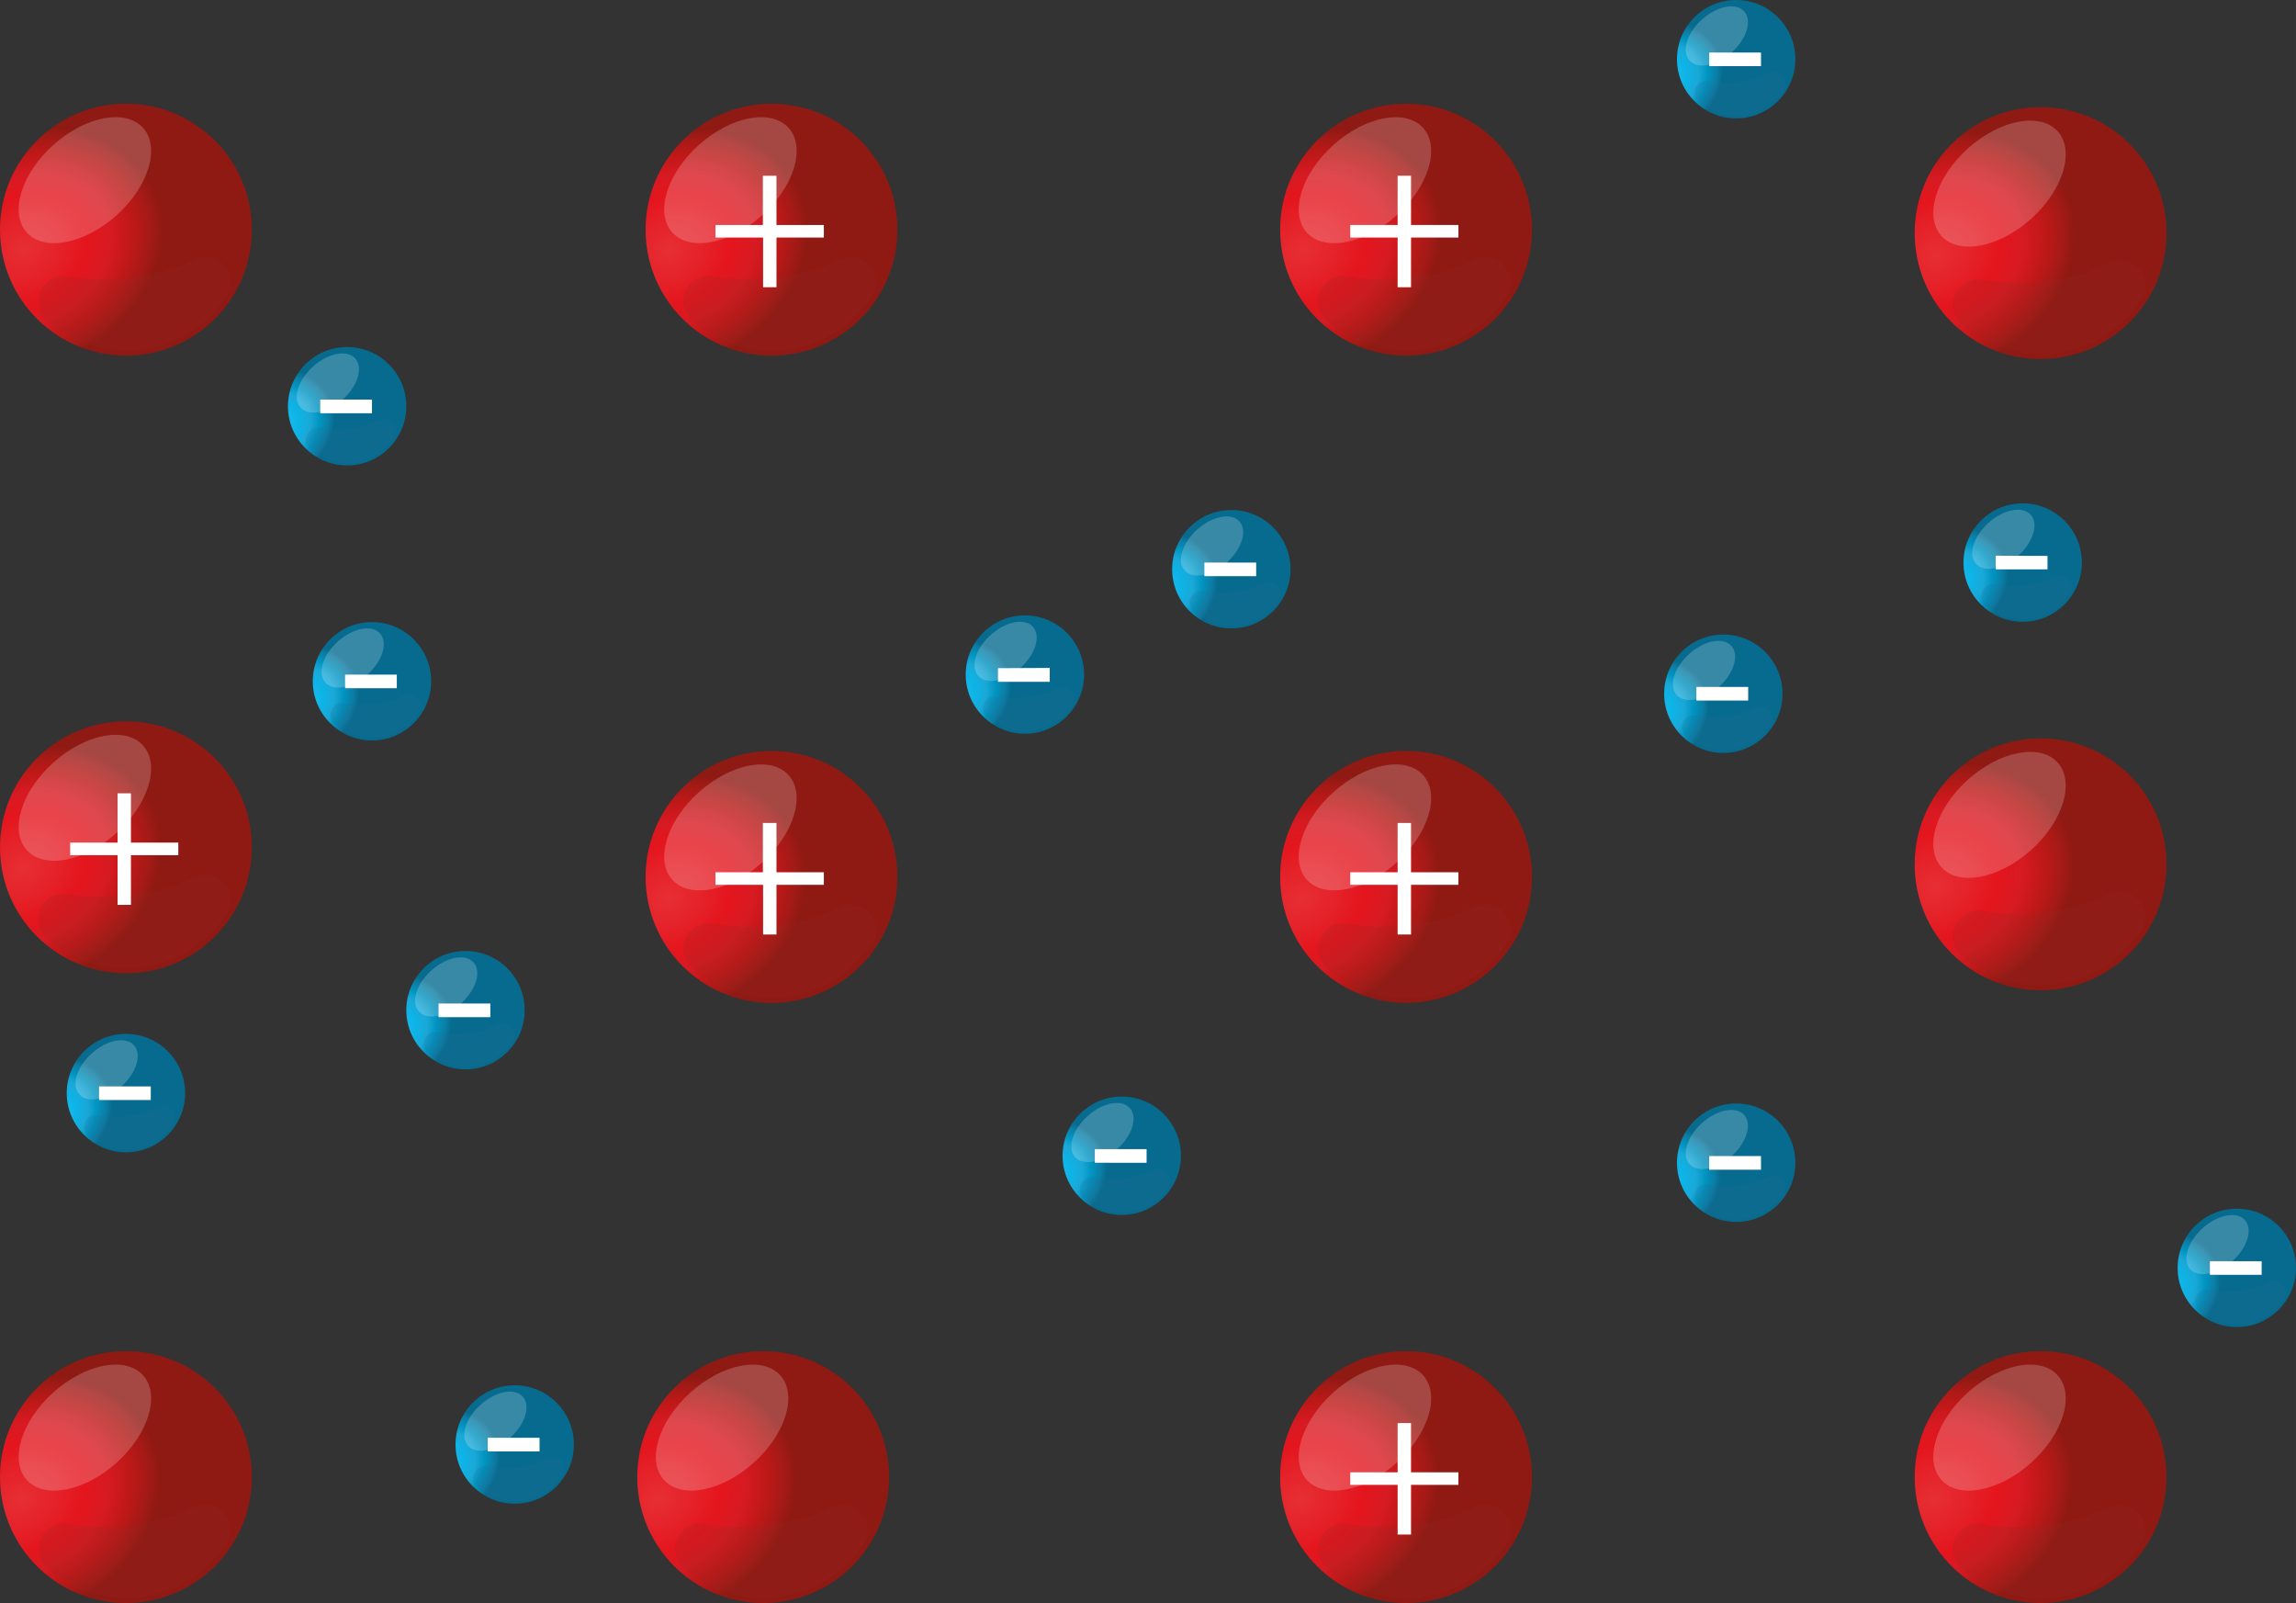 <svg xmlns="http://www.w3.org/2000/svg" xmlns:xlink="http://www.w3.org/1999/xlink" width="158.49mm" height="110.63mm" viewBox="0 0 449.25 313.59">
  <rect x="0" y="0" width="449.25" height="313.59" fill="#333333" stroke="none"/>
  <defs>
    <style>
      .cls-1 {
        fill: url(#Безымянный_градиент_3);
      }

      .cls-2 {
        opacity: 0.2;
      }

      .cls-3 {
        fill: #fff;
      }

      .cls-4 {
        fill: #922724;
      }

      .cls-5 {
        fill: url(#Безымянный_градиент_3-2);
      }

      .cls-6 {
        fill: url(#Безымянный_градиент_3-3);
      }

      .cls-7 {
        fill: url(#Безымянный_градиент_3-4);
      }

      .cls-8 {
        fill: url(#Безымянный_градиент_3-5);
      }

      .cls-9 {
        fill: url(#Безымянный_градиент_3-6);
      }

      .cls-10 {
        fill: url(#Безымянный_градиент_3-7);
      }

      .cls-11 {
        fill: url(#Безымянный_градиент_21);
      }

      .cls-12 {
        fill: #246b91;
      }

      .cls-13 {
        fill: url(#Безымянный_градиент_21-2);
      }

      .cls-14 {
        fill: url(#Безымянный_градиент_21-3);
      }

      .cls-15 {
        fill: url(#Безымянный_градиент_21-4);
      }

      .cls-16 {
        fill: url(#Безымянный_градиент_21-5);
      }

      .cls-17 {
        fill: url(#Безымянный_градиент_21-6);
      }

      .cls-18 {
        fill: url(#Безымянный_градиент_21-7);
      }

      .cls-19 {
        fill: url(#Безымянный_градиент_21-8);
      }

      .cls-20 {
        fill: url(#Безымянный_градиент_21-9);
      }

      .cls-21 {
        fill: url(#Безымянный_градиент_21-10);
      }

      .cls-22 {
        fill: url(#Безымянный_градиент_21-11);
      }

      .cls-23 {
        fill: url(#Безымянный_градиент_3-8);
      }

      .cls-24 {
        fill: url(#Безымянный_градиент_3-9);
      }

      .cls-25 {
        fill: url(#Безымянный_градиент_3-10);
      }

      .cls-26 {
        fill: url(#Безымянный_градиент_3-11);
      }

      .cls-27 {
        fill: url(#Безымянный_градиент_3-12);
      }

      .cls-28 {
        fill: url(#Безымянный_градиент_21-12);
      }

      .cls-29 {
        fill: url(#Безымянный_градиент_21-13);
      }
    </style>
    <radialGradient id="Безымянный_градиент_3" data-name="Безымянный градиент 3" cx="5424.03" cy="-2829.47" r="15.99" gradientTransform="matrix(1.57, -0.8, -0.64, -1.28, -10321.86, 766.44)" gradientUnits="userSpaceOnUse">
      <stop offset="0" stop-color="#e62f34"/>
      <stop offset="0.26" stop-color="#e52128"/>
      <stop offset="0.45" stop-color="#e4151d"/>
      <stop offset="0.62" stop-color="#d71a22"/>
      <stop offset="0.77" stop-color="#c11818"/>
      <stop offset="0.91" stop-color="#a41a16"/>
      <stop offset="1" stop-color="#8f1913"/>
    </radialGradient>
    <radialGradient id="Безымянный_градиент_3-2" cx="5488.06" cy="-2865.8" r="15.99" gradientTransform="matrix(1.57, -0.8, -0.64, -1.28, -10319.45, 771.22)" xlink:href="#Безымянный_градиент_3"/>
    <radialGradient id="Безымянный_градиент_3-3" cx="5613.76" cy="-2937.59" r="15.99" gradientTransform="matrix(1.57, -0.8, -0.64, -1.28, -10314.7, 780.65)" xlink:href="#Безымянный_градиент_3"/>
    <radialGradient id="Безымянный_градиент_3-4" cx="5551.65" cy="-3074.94" r="15.99" gradientTransform="matrix(1.57, -0.8, -0.64, -1.28, -10305.61, 798.71)" xlink:href="#Безымянный_градиент_3"/>
    <radialGradient id="Безымянный_градиент_3-5" cx="5582.24" cy="-3007.28" r="15.99" gradientTransform="matrix(1.57, -0.8, -0.64, -1.28, -10310.09, 789.81)" xlink:href="#Безымянный_градиент_3"/>
    <radialGradient id="Безымянный_градиент_3-6" cx="5424.95" cy="-3003.06" r="15.99" gradientTransform="matrix(1.57, -0.8, -0.64, -1.28, -10310.37, 789.26)" xlink:href="#Безымянный_градиент_3"/>
    <radialGradient id="Безымянный_градиент_3-7" cx="5361.75" cy="-2967.2" r="15.99" gradientTransform="matrix(1.57, -0.8, -0.64, -1.28, -10312.74, 784.55)" xlink:href="#Безымянный_градиент_3"/>
    <radialGradient id="Безымянный_градиент_21" data-name="Безымянный градиент 21" cx="5439.6" cy="-2862.82" r="7.51" gradientTransform="matrix(1.57, -0.8, -0.64, -1.28, -10319.65, 770.83)" gradientUnits="userSpaceOnUse">
      <stop offset="0" stop-color="#2abdef"/>
      <stop offset="0.26" stop-color="#18bbed"/>
      <stop offset="0.45" stop-color="#0eb3e6"/>
      <stop offset="0.62" stop-color="#1aa8d7"/>
      <stop offset="0.77" stop-color="#0093c0"/>
      <stop offset="0.91" stop-color="#0c7da4"/>
      <stop offset="1" stop-color="#066b8f"/>
    </radialGradient>
    <radialGradient id="Безымянный_градиент_21-2" cx="5428.33" cy="-2894.58" r="7.51" gradientTransform="matrix(1.57, -0.8, -0.64, -1.28, -10317.55, 775)" xlink:href="#Безымянный_градиент_21"/>
    <radialGradient id="Безымянный_градиент_21-3" cx="5383.37" cy="-2926.2" r="7.51" gradientTransform="matrix(1.57, -0.8, -0.64, -1.28, -10315.46, 779.16)" xlink:href="#Безымянный_градиент_21"/>
    <radialGradient id="Безымянный_градиент_21-4" cx="5421.18" cy="-2936.16" r="7.51" gradientTransform="matrix(1.57, -0.8, -0.64, -1.28, -10314.8, 780.47)" xlink:href="#Безымянный_градиент_21"/>
    <radialGradient id="Безымянный_градиент_21-5" cx="5404.38" cy="-2986.88" r="7.51" gradientTransform="matrix(1.57, -0.8, -0.64, -1.28, -10311.44, 787.13)" xlink:href="#Безымянный_градиент_21"/>
    <radialGradient id="Безымянный_градиент_21-6" cx="5479" cy="-2989.16" r="7.51" gradientTransform="matrix(1.57, -0.8, -0.64, -1.28, -10311.29, 787.43)" xlink:href="#Безымянный_градиент_21"/>
    <radialGradient id="Безымянный_градиент_21-7" cx="5539.59" cy="-3024.5" r="7.51" gradientTransform="matrix(1.57, -0.8, -0.64, -1.28, -10308.95, 792.08)" xlink:href="#Безымянный_градиент_21"/>
    <radialGradient id="Безымянный_градиент_21-8" cx="5584" cy="-3064.29" r="7.51" gradientTransform="matrix(1.57, -0.8, -0.64, -1.28, -10306.32, 797.31)" xlink:href="#Безымянный_градиент_21"/>
    <radialGradient id="Безымянный_градиент_21-9" cx="5493.42" cy="-2930.58" r="7.51" gradientTransform="matrix(1.57, -0.8, -0.64, -1.28, -10315.17, 779.73)" xlink:href="#Безымянный_градиент_21"/>
    <radialGradient id="Безымянный_градиент_21-10" cx="5519.15" cy="-2930.57" r="7.51" gradientTransform="matrix(1.57, -0.8, -0.64, -1.28, -10315.17, 779.73)" xlink:href="#Безымянный_градиент_21"/>
    <radialGradient id="Безымянный_градиент_21-11" cx="5594.69" cy="-2902.66" r="7.51" gradientTransform="matrix(1.57, -0.8, -0.64, -1.28, -10317.01, 776.06)" xlink:href="#Безымянный_градиент_21"/>
    <radialGradient id="Безымянный_градиент_3-8" cx="5393.2" cy="-2897.66" r="15.99" gradientTransform="matrix(1.57, -0.8, -0.64, -1.28, -10317.34, 775.41)" xlink:href="#Безымянный_градиент_3"/>
    <radialGradient id="Безымянный_градиент_3-9" cx="5551" cy="-2901.51" r="15.99" gradientTransform="matrix(1.57, -0.8, -0.64, -1.28, -10317.09, 775.91)" xlink:href="#Безымянный_градиент_3"/>
    <radialGradient id="Безымянный_градиент_3-10" cx="5488.71" cy="-3039.23" r="15.99" gradientTransform="matrix(1.57, -0.8, -0.64, -1.28, -10307.97, 794.01)" xlink:href="#Безымянный_градиент_3"/>
    <radialGradient id="Безымянный_градиент_3-11" cx="5455.74" cy="-2937.26" r="15.99" gradientTransform="matrix(1.57, -0.8, -0.64, -1.28, -10314.72, 780.61)" xlink:href="#Безымянный_градиент_3"/>
    <radialGradient id="Безымянный_градиент_3-12" cx="5518.68" cy="-2972.97" r="15.99" gradientTransform="matrix(1.57, -0.8, -0.64, -1.28, -10312.36, 785.3)" xlink:href="#Безымянный_градиент_3"/>
    <radialGradient id="Безымянный_градиент_21-12" cx="5597.97" cy="-2974.36" r="7.51" gradientTransform="matrix(1.57, -0.8, -0.64, -1.28, -10312.27, 785.49)" xlink:href="#Безымянный_градиент_21"/>
    <radialGradient id="Безымянный_градиент_21-13" cx="5561.73" cy="-2972" r="7.51" gradientTransform="matrix(1.57, -0.8, -0.64, -1.28, -10312.42, 785.18)" xlink:href="#Безымянный_градиент_21"/>
  </defs>
  <g id="Слой_2" data-name="Слой 2">
    <g id="Слой_1-2" data-name="Слой 1">
      <g>
        <g>
          <circle class="cls-1" cx="24.64" cy="44.93" r="24.64"/>
          <g class="cls-2">
            <ellipse class="cls-3" cx="16.61" cy="46.87" rx="15.3" ry="9.25" transform="translate(-27.05 11.44) rotate(-41.89)"/>
          </g>
          <g class="cls-2">
            <path class="cls-4" d="M25.82,65.94a40.11,40.11,0,0,1-12.61-.29A5,5,0,0,0,9,74.13a23.37,23.37,0,0,0,33-1.51h0a23.82,23.82,0,0,0,2.48-3.18A5,5,0,0,0,38,62.37,40,40,0,0,1,25.82,65.94Z" transform="translate(0 -11.62)"/>
          </g>
        </g>
        <g>
          <circle class="cls-5" cx="150.96" cy="44.93" r="24.64"/>
          <g class="cls-2">
            <ellipse class="cls-3" cx="142.92" cy="46.87" rx="15.3" ry="9.25" transform="translate(5.23 95.78) rotate(-41.89)"/>
          </g>
          <g class="cls-2">
            <path class="cls-4" d="M152.13,65.94a40.11,40.11,0,0,1-12.61-.29,4.95,4.95,0,0,0-4.24,8.48,23.35,23.35,0,0,0,33-1.51h0a23.89,23.89,0,0,0,2.49-3.18,5,5,0,0,0-6.41-7.07A40,40,0,0,1,152.13,65.94Z" transform="translate(0 -11.62)"/>
          </g>
        </g>
        <g>
          <circle class="cls-6" cx="399.28" cy="45.6" r="24.64"/>
          <g class="cls-2">
            <ellipse class="cls-3" cx="391.24" cy="47.54" rx="15.3" ry="9.25" transform="translate(68.25 261.76) rotate(-41.89)"/>
          </g>
          <g class="cls-2">
            <path class="cls-4" d="M400.45,66.61a40.11,40.11,0,0,1-12.61-.3,5,5,0,0,0-4.24,8.49,23.36,23.36,0,0,0,33-1.52h0a23.26,23.26,0,0,0,2.49-3.18A5,5,0,0,0,412.65,63,40.32,40.32,0,0,1,400.45,66.61Z" transform="translate(0 -11.62)"/>
          </g>
        </g>
        <g>
          <circle class="cls-7" cx="399.28" cy="288.95" r="24.64"/>
          <g class="cls-2">
            <ellipse class="cls-3" cx="391.24" cy="290.89" rx="15.3" ry="9.25" transform="translate(-94.24 323.95) rotate(-41.89)"/>
          </g>
          <g class="cls-2">
            <path class="cls-4" d="M400.45,310a40.11,40.11,0,0,1-12.61-.29,4.95,4.95,0,0,0-4.24,8.48,23.35,23.35,0,0,0,33-1.51h0a24,24,0,0,0,2.49-3.19,5,5,0,0,0-6.41-7.06A40.3,40.3,0,0,1,400.45,310Z" transform="translate(0 -11.62)"/>
          </g>
        </g>
        <g>
          <circle class="cls-8" cx="399.28" cy="169.08" r="24.64"/>
          <g class="cls-2">
            <ellipse class="cls-3" cx="391.24" cy="171.02" rx="15.3" ry="9.25" transform="translate(-14.2 293.32) rotate(-41.89)"/>
          </g>
          <g class="cls-2">
            <path class="cls-4" d="M400.45,190.09a39.82,39.82,0,0,1-12.61-.3,5,5,0,0,0-4.24,8.49,23.36,23.36,0,0,0,33-1.52h0a23.26,23.26,0,0,0,2.49-3.18,5,5,0,0,0-6.41-7.07A40.32,40.32,0,0,1,400.45,190.09Z" transform="translate(0 -11.62)"/>
          </g>
        </g>
        <g>
          <circle class="cls-9" cx="149.33" cy="288.95" r="24.64"/>
          <g class="cls-2">
            <ellipse class="cls-3" cx="141.29" cy="290.89" rx="15.3" ry="9.25" transform="translate(-158.12 157.06) rotate(-41.89)"/>
          </g>
          <g class="cls-2">
            <path class="cls-4" d="M150.5,310a40.11,40.11,0,0,1-12.61-.29,4.95,4.95,0,0,0-4.24,8.48,23.35,23.35,0,0,0,33-1.51h0a24,24,0,0,0,2.49-3.19,5,5,0,0,0-6.41-7.06A40.3,40.3,0,0,1,150.5,310Z" transform="translate(0 -11.62)"/>
          </g>
        </g>
        <g>
          <circle class="cls-10" cx="24.64" cy="288.95" r="24.64"/>
          <g class="cls-2">
            <ellipse class="cls-3" cx="16.61" cy="290.89" rx="15.3" ry="9.25" transform="translate(-189.98 73.81) rotate(-41.89)"/>
          </g>
          <g class="cls-2">
            <path class="cls-4" d="M25.82,310a40.11,40.11,0,0,1-12.61-.29A5,5,0,0,0,9,318.15a23.37,23.37,0,0,0,33-1.51h0a23.91,23.91,0,0,0,2.48-3.19,5,5,0,0,0-6.4-7.06A40.3,40.3,0,0,1,25.82,310Z" transform="translate(0 -11.62)"/>
          </g>
        </g>
        <path class="cls-3" d="M151.93,46v9.63h9.27v2.46h-9.27v9.72h-2.62V58.09H140V55.63h9.27V46Z" transform="translate(0 -11.62)"/>
        <g>
          <g>
            <circle class="cls-11" cx="67.92" cy="79.47" r="11.58"/>
            <g class="cls-2">
              <ellipse class="cls-3" cx="64.15" cy="86.55" rx="7.19" ry="4.34" transform="translate(-41.39 53.33) rotate(-41.89)"/>
            </g>
            <g class="cls-2">
              <path class="cls-12" d="M68.47,95.51a19,19,0,0,1-5.92-.14,2.32,2.32,0,0,0-2.69,1.89,2.28,2.28,0,0,0,.7,2.09,11,11,0,0,0,15.49-.71h0a10.45,10.45,0,0,0,1.16-1.49,2.33,2.33,0,0,0-3-3.32A19.15,19.15,0,0,1,68.47,95.51Z" transform="translate(0 -11.62)"/>
            </g>
          </g>
          <path class="cls-3" d="M72.78,89.79v2.67H62.66V89.79Z" transform="translate(0 -11.62)"/>
        </g>
        <g>
          <g>
            <circle class="cls-13" cx="72.78" cy="133.27" r="11.58"/>
            <g class="cls-2">
              <ellipse class="cls-3" cx="69.01" cy="140.34" rx="7.19" ry="4.34" transform="translate(-76.07 70.32) rotate(-41.89)"/>
            </g>
            <g class="cls-2">
              <path class="cls-12" d="M73.33,149.3a18.66,18.66,0,0,1-5.92-.14,2.33,2.33,0,0,0-2,4,11,11,0,0,0,15.49-.71h0a12.08,12.08,0,0,0,1.17-1.5,2.34,2.34,0,0,0-3-3.32A18.87,18.87,0,0,1,73.33,149.3Z" transform="translate(0 -11.62)"/>
            </g>
          </g>
          <path class="cls-3" d="M77.64,143.59v2.66H67.52v-2.66Z" transform="translate(0 -11.62)"/>
        </g>
        <g>
          <g>
            <circle class="cls-14" cx="24.64" cy="213.83" r="11.58"/>
            <g class="cls-2">
              <ellipse class="cls-3" cx="20.87" cy="220.9" rx="7.19" ry="4.34" transform="translate(-142.17 58.77) rotate(-41.89)"/>
            </g>
            <g class="cls-2">
              <path class="cls-12" d="M25.19,229.87a19.27,19.27,0,0,1-5.92-.14,2.32,2.32,0,0,0-2,4A11,11,0,0,0,32.77,233h0a11.29,11.29,0,0,0,1.17-1.49,2.34,2.34,0,0,0-3-3.33A19.17,19.17,0,0,1,25.19,229.87Z" transform="translate(0 -11.62)"/>
            </g>
          </g>
          <path class="cls-3" d="M29.5,224.15v2.66H19.38v-2.66Z" transform="translate(0 -11.62)"/>
        </g>
        <g>
          <g>
            <circle class="cls-15" cx="91.08" cy="197.61" r="11.58"/>
            <g class="cls-2">
              <ellipse class="cls-3" cx="87.3" cy="204.69" rx="7.19" ry="4.34" transform="translate(-114.36 98.98) rotate(-41.89)"/>
            </g>
            <g class="cls-2">
              <path class="cls-12" d="M91.63,213.65a19,19,0,0,1-5.93-.14,2.32,2.32,0,0,0-2,4,11,11,0,0,0,15.49-.71h0a11.29,11.29,0,0,0,1.17-1.49,2.34,2.34,0,0,0-3-3.32A18.81,18.81,0,0,1,91.63,213.65Z" transform="translate(0 -11.62)"/>
            </g>
          </g>
          <path class="cls-3" d="M95.94,207.93v2.67H85.81v-2.67Z" transform="translate(0 -11.62)"/>
        </g>
        <g>
          <g>
            <circle class="cls-16" cx="100.71" cy="282.57" r="11.58"/>
            <g class="cls-2">
              <ellipse class="cls-3" cx="96.93" cy="289.64" rx="7.19" ry="4.34" transform="translate(-168.62 127.12) rotate(-41.89)"/>
            </g>
            <g class="cls-2">
              <path class="cls-12" d="M101.26,298.6a18.66,18.66,0,0,1-5.92-.14,2.33,2.33,0,0,0-2,4,11,11,0,0,0,15.49-.71h0a10.44,10.44,0,0,0,1.17-1.5,2.34,2.34,0,0,0-3-3.32A18.81,18.81,0,0,1,101.26,298.6Z" transform="translate(0 -11.62)"/>
            </g>
          </g>
          <path class="cls-3" d="M105.57,292.88v2.67H95.44v-2.67Z" transform="translate(0 -11.62)"/>
        </g>
        <g>
          <g>
            <circle class="cls-17" cx="219.49" cy="226.09" r="11.58"/>
            <g class="cls-2">
              <ellipse class="cls-3" cx="215.71" cy="233.17" rx="7.19" ry="4.34" transform="translate(-100.56 192) rotate(-41.89)"/>
            </g>
            <g class="cls-2">
              <path class="cls-12" d="M220,242.13a19,19,0,0,1-5.92-.14,2.32,2.32,0,0,0-2,4,11,11,0,0,0,15.49-.71h0a10.51,10.51,0,0,0,1.17-1.49,2.34,2.34,0,0,0-3-3.32A19.09,19.09,0,0,1,220,242.13Z" transform="translate(0 -11.62)"/>
            </g>
          </g>
          <path class="cls-3" d="M224.35,236.41v2.67H214.22v-2.67Z" transform="translate(0 -11.62)"/>
        </g>
        <g>
          <g>
            <circle class="cls-18" cx="339.71" cy="227.45" r="11.58"/>
            <g class="cls-2">
              <ellipse class="cls-3" cx="335.93" cy="234.53" rx="7.19" ry="4.34" transform="translate(-70.74 272.62) rotate(-41.89)"/>
            </g>
            <g class="cls-2">
              <path class="cls-12" d="M340.26,243.49a19,19,0,0,1-5.92-.14,2.32,2.32,0,0,0-2,4,11,11,0,0,0,15.49-.71h0a9.84,9.84,0,0,0,1.17-1.49,2.34,2.34,0,0,0-3-3.32A19.09,19.09,0,0,1,340.26,243.49Z" transform="translate(0 -11.62)"/>
            </g>
          </g>
          <path class="cls-3" d="M344.57,237.77v2.67H334.44v-2.67Z" transform="translate(0 -11.62)"/>
        </g>
        <g>
          <g>
            <circle class="cls-19" cx="437.67" cy="248.02" r="11.58"/>
            <g class="cls-2">
              <ellipse class="cls-3" cx="433.9" cy="255.09" rx="7.19" ry="4.34" transform="translate(-59.43 343.29) rotate(-41.89)"/>
            </g>
            <g class="cls-2">
              <path class="cls-12" d="M438.23,264.06a19.34,19.34,0,0,1-5.93-.14,2.32,2.32,0,0,0-2,4,11,11,0,0,0,15.49-.71h0A11.29,11.29,0,0,0,447,265.7a2.34,2.34,0,0,0-3-3.33A19.19,19.19,0,0,1,438.23,264.06Z" transform="translate(0 -11.62)"/>
            </g>
          </g>
          <path class="cls-3" d="M442.53,258.34V261H432.41v-2.66Z" transform="translate(0 -11.62)"/>
        </g>
        <g>
          <g>
            <circle class="cls-20" cx="200.54" cy="131.96" r="11.58"/>
            <g class="cls-2">
              <ellipse class="cls-3" cx="196.76" cy="139.04" rx="7.19" ry="4.34" transform="translate(-42.55 155.29) rotate(-41.89)"/>
            </g>
            <g class="cls-2">
              <path class="cls-12" d="M201.09,148a19,19,0,0,1-5.92-.14,2.32,2.32,0,0,0-2,4,11,11,0,0,0,15.49-.71h0a10.51,10.51,0,0,0,1.17-1.49,2.34,2.34,0,0,0-3-3.32A19.09,19.09,0,0,1,201.09,148Z" transform="translate(0 -11.62)"/>
            </g>
          </g>
          <path class="cls-3" d="M205.4,142.28V145H195.27v-2.67Z" transform="translate(0 -11.62)"/>
        </g>
        <g>
          <g>
            <circle class="cls-21" cx="240.93" cy="111.35" r="11.58"/>
            <g class="cls-2">
              <ellipse class="cls-3" cx="237.15" cy="118.43" rx="7.19" ry="4.34" transform="translate(-18.46 176.99) rotate(-41.89)"/>
            </g>
            <g class="cls-2">
              <path class="cls-12" d="M241.48,127.39a19,19,0,0,1-5.92-.14,2.32,2.32,0,0,0-2,4,11,11,0,0,0,15.49-.71h0a10.51,10.51,0,0,0,1.17-1.49,2.34,2.34,0,0,0-3-3.32A19.09,19.09,0,0,1,241.48,127.39Z" transform="translate(0 -11.62)"/>
            </g>
          </g>
          <path class="cls-3" d="M245.79,121.67v2.66H235.66v-2.66Z" transform="translate(0 -11.62)"/>
        </g>
        <g>
          <g>
            <circle class="cls-22" cx="339.71" cy="11.58" r="11.58"/>
            <g class="cls-2">
              <ellipse class="cls-3" cx="335.93" cy="18.65" rx="7.19" ry="4.34" transform="translate(73.4 217.45) rotate(-41.89)"/>
            </g>
            <g class="cls-2">
              <path class="cls-12" d="M340.26,27.61a18.66,18.66,0,0,1-5.92-.14,2.33,2.33,0,0,0-2,4,11,11,0,0,0,15.49-.71h0a10.44,10.44,0,0,0,1.17-1.5,2.34,2.34,0,0,0-3-3.32A18.81,18.81,0,0,1,340.26,27.61Z" transform="translate(0 -11.62)"/>
            </g>
          </g>
          <path class="cls-3" d="M344.57,21.9v2.66H334.44V21.9Z" transform="translate(0 -11.62)"/>
        </g>
        <g>
          <circle class="cls-23" cx="24.64" cy="165.75" r="24.64"/>
          <g class="cls-2">
            <ellipse class="cls-3" cx="16.61" cy="167.69" rx="15.3" ry="9.25" transform="translate(-107.72 42.32) rotate(-41.89)"/>
          </g>
          <g class="cls-2">
            <path class="cls-4" d="M25.82,186.76a39.81,39.81,0,0,1-12.61-.3A5,5,0,0,0,9,195a23.37,23.37,0,0,0,33-1.52h0a23.19,23.19,0,0,0,2.48-3.18,5,5,0,0,0-6.4-7.07A40.32,40.32,0,0,1,25.82,186.76Z" transform="translate(0 -11.62)"/>
          </g>
        </g>
        <path class="cls-3" d="M25.62,166.81v9.64h9.27v2.46H25.62v9.72H23v-9.72H13.73v-2.46H23v-9.64Z" transform="translate(0 -11.62)"/>
        <g>
          <circle class="cls-24" cx="275.12" cy="44.93" r="24.64"/>
          <g class="cls-2">
            <ellipse class="cls-3" cx="267.08" cy="46.87" rx="15.3" ry="9.25" transform="translate(36.96 178.69) rotate(-41.89)"/>
          </g>
          <g class="cls-2">
            <path class="cls-4" d="M276.29,65.94a40.11,40.11,0,0,1-12.61-.29,4.95,4.95,0,0,0-4.24,8.48,23.35,23.35,0,0,0,33-1.51h0a23.89,23.89,0,0,0,2.49-3.18,5,5,0,0,0-6.41-7.07A40,40,0,0,1,276.29,65.94Z" transform="translate(0 -11.62)"/>
          </g>
        </g>
        <path class="cls-3" d="M276.09,46v9.63h9.27v2.46h-9.27v9.72h-2.62V58.09H264.2V55.63h9.27V46Z" transform="translate(0 -11.62)"/>
        <g>
          <circle class="cls-25" cx="275.12" cy="288.95" r="24.64"/>
          <g class="cls-2">
            <ellipse class="cls-3" cx="267.08" cy="290.89" rx="15.3" ry="9.25" transform="translate(-125.97 241.05) rotate(-41.89)"/>
          </g>
          <g class="cls-2">
            <path class="cls-4" d="M276.29,310a40.11,40.11,0,0,1-12.61-.29,4.95,4.95,0,0,0-4.24,8.48,23.35,23.35,0,0,0,33-1.51h0a24,24,0,0,0,2.49-3.19,5,5,0,0,0-6.41-7.06A40.3,40.3,0,0,1,276.29,310Z" transform="translate(0 -11.62)"/>
          </g>
        </g>
        <path class="cls-3" d="M276.09,290v9.63h9.27v2.46h-9.27v9.72h-2.62v-9.72H264.2v-2.46h9.27V290Z" transform="translate(0 -11.62)"/>
        <g>
          <circle class="cls-26" cx="150.96" cy="171.54" r="24.64"/>
          <g class="cls-2">
            <ellipse class="cls-3" cx="142.92" cy="173.48" rx="15.3" ry="9.25" transform="translate(-79.31 128.14) rotate(-41.89)"/>
          </g>
          <g class="cls-2">
            <path class="cls-4" d="M152.13,192.55a40.11,40.11,0,0,1-12.61-.29,4.95,4.95,0,0,0-4.24,8.48,23.35,23.35,0,0,0,33-1.51h0a23.89,23.89,0,0,0,2.49-3.18,5,5,0,0,0-6.41-7.07A40,40,0,0,1,152.13,192.55Z" transform="translate(0 -11.62)"/>
          </g>
        </g>
        <path class="cls-3" d="M151.93,172.61v9.64h9.27v2.46h-9.27v9.71h-2.62v-9.71H140v-2.46h9.27v-9.64Z" transform="translate(0 -11.62)"/>
        <g>
          <circle class="cls-27" cx="275.12" cy="171.54" r="24.64"/>
          <g class="cls-2">
            <ellipse class="cls-3" cx="267.08" cy="173.48" rx="15.3" ry="9.25" transform="translate(-47.58 211.04) rotate(-41.89)"/>
          </g>
          <g class="cls-2">
            <path class="cls-4" d="M276.29,192.55a40.11,40.11,0,0,1-12.61-.29,4.95,4.95,0,0,0-4.24,8.48,23.35,23.35,0,0,0,33-1.51h0a23.89,23.89,0,0,0,2.49-3.18,5,5,0,0,0-6.41-7.07A40,40,0,0,1,276.29,192.55Z" transform="translate(0 -11.62)"/>
          </g>
        </g>
        <path class="cls-3" d="M276.09,172.61v9.64h9.27v2.46h-9.27v9.71h-2.62v-9.71H264.2v-2.46h9.27v-9.64Z" transform="translate(0 -11.62)"/>
        <g>
          <g>
            <circle class="cls-28" cx="395.77" cy="110.05" r="11.58"/>
            <g class="cls-2">
              <ellipse class="cls-3" cx="391.99" cy="117.12" rx="7.19" ry="4.34" transform="translate(21.98 280.04) rotate(-41.89)"/>
            </g>
            <g class="cls-2">
              <path class="cls-12" d="M396.32,126.08a18.73,18.73,0,0,1-5.93-.14,2.32,2.32,0,0,0-2.69,1.89,2.35,2.35,0,0,0,.7,2.1,11,11,0,0,0,15.49-.71h0a12.08,12.08,0,0,0,1.17-1.5,2.34,2.34,0,0,0-3-3.32A18.81,18.81,0,0,1,396.32,126.08Z" transform="translate(0 -11.62)"/>
            </g>
          </g>
          <path class="cls-3" d="M400.63,120.36V123H390.5v-2.67Z" transform="translate(0 -11.62)"/>
        </g>
        <g>
          <g>
            <circle class="cls-29" cx="337.2" cy="135.71" r="11.58"/>
            <g class="cls-2">
              <ellipse class="cls-3" cx="333.42" cy="142.78" rx="7.19" ry="4.34" transform="translate(-10.12 247.49) rotate(-41.89)"/>
            </g>
            <g class="cls-2">
              <path class="cls-12" d="M337.75,151.75a19.34,19.34,0,0,1-5.93-.14,2.32,2.32,0,0,0-2.69,1.88,2.35,2.35,0,0,0,.7,2.1,11,11,0,0,0,15.49-.71h0a11.29,11.29,0,0,0,1.17-1.49,2.34,2.34,0,0,0-3-3.33A19.11,19.11,0,0,1,337.75,151.75Z" transform="translate(0 -11.62)"/>
            </g>
          </g>
          <path class="cls-3" d="M342.06,146v2.66H331.93V146Z" transform="translate(0 -11.62)"/>
        </g>
      </g>
    </g>
  </g>
</svg>

